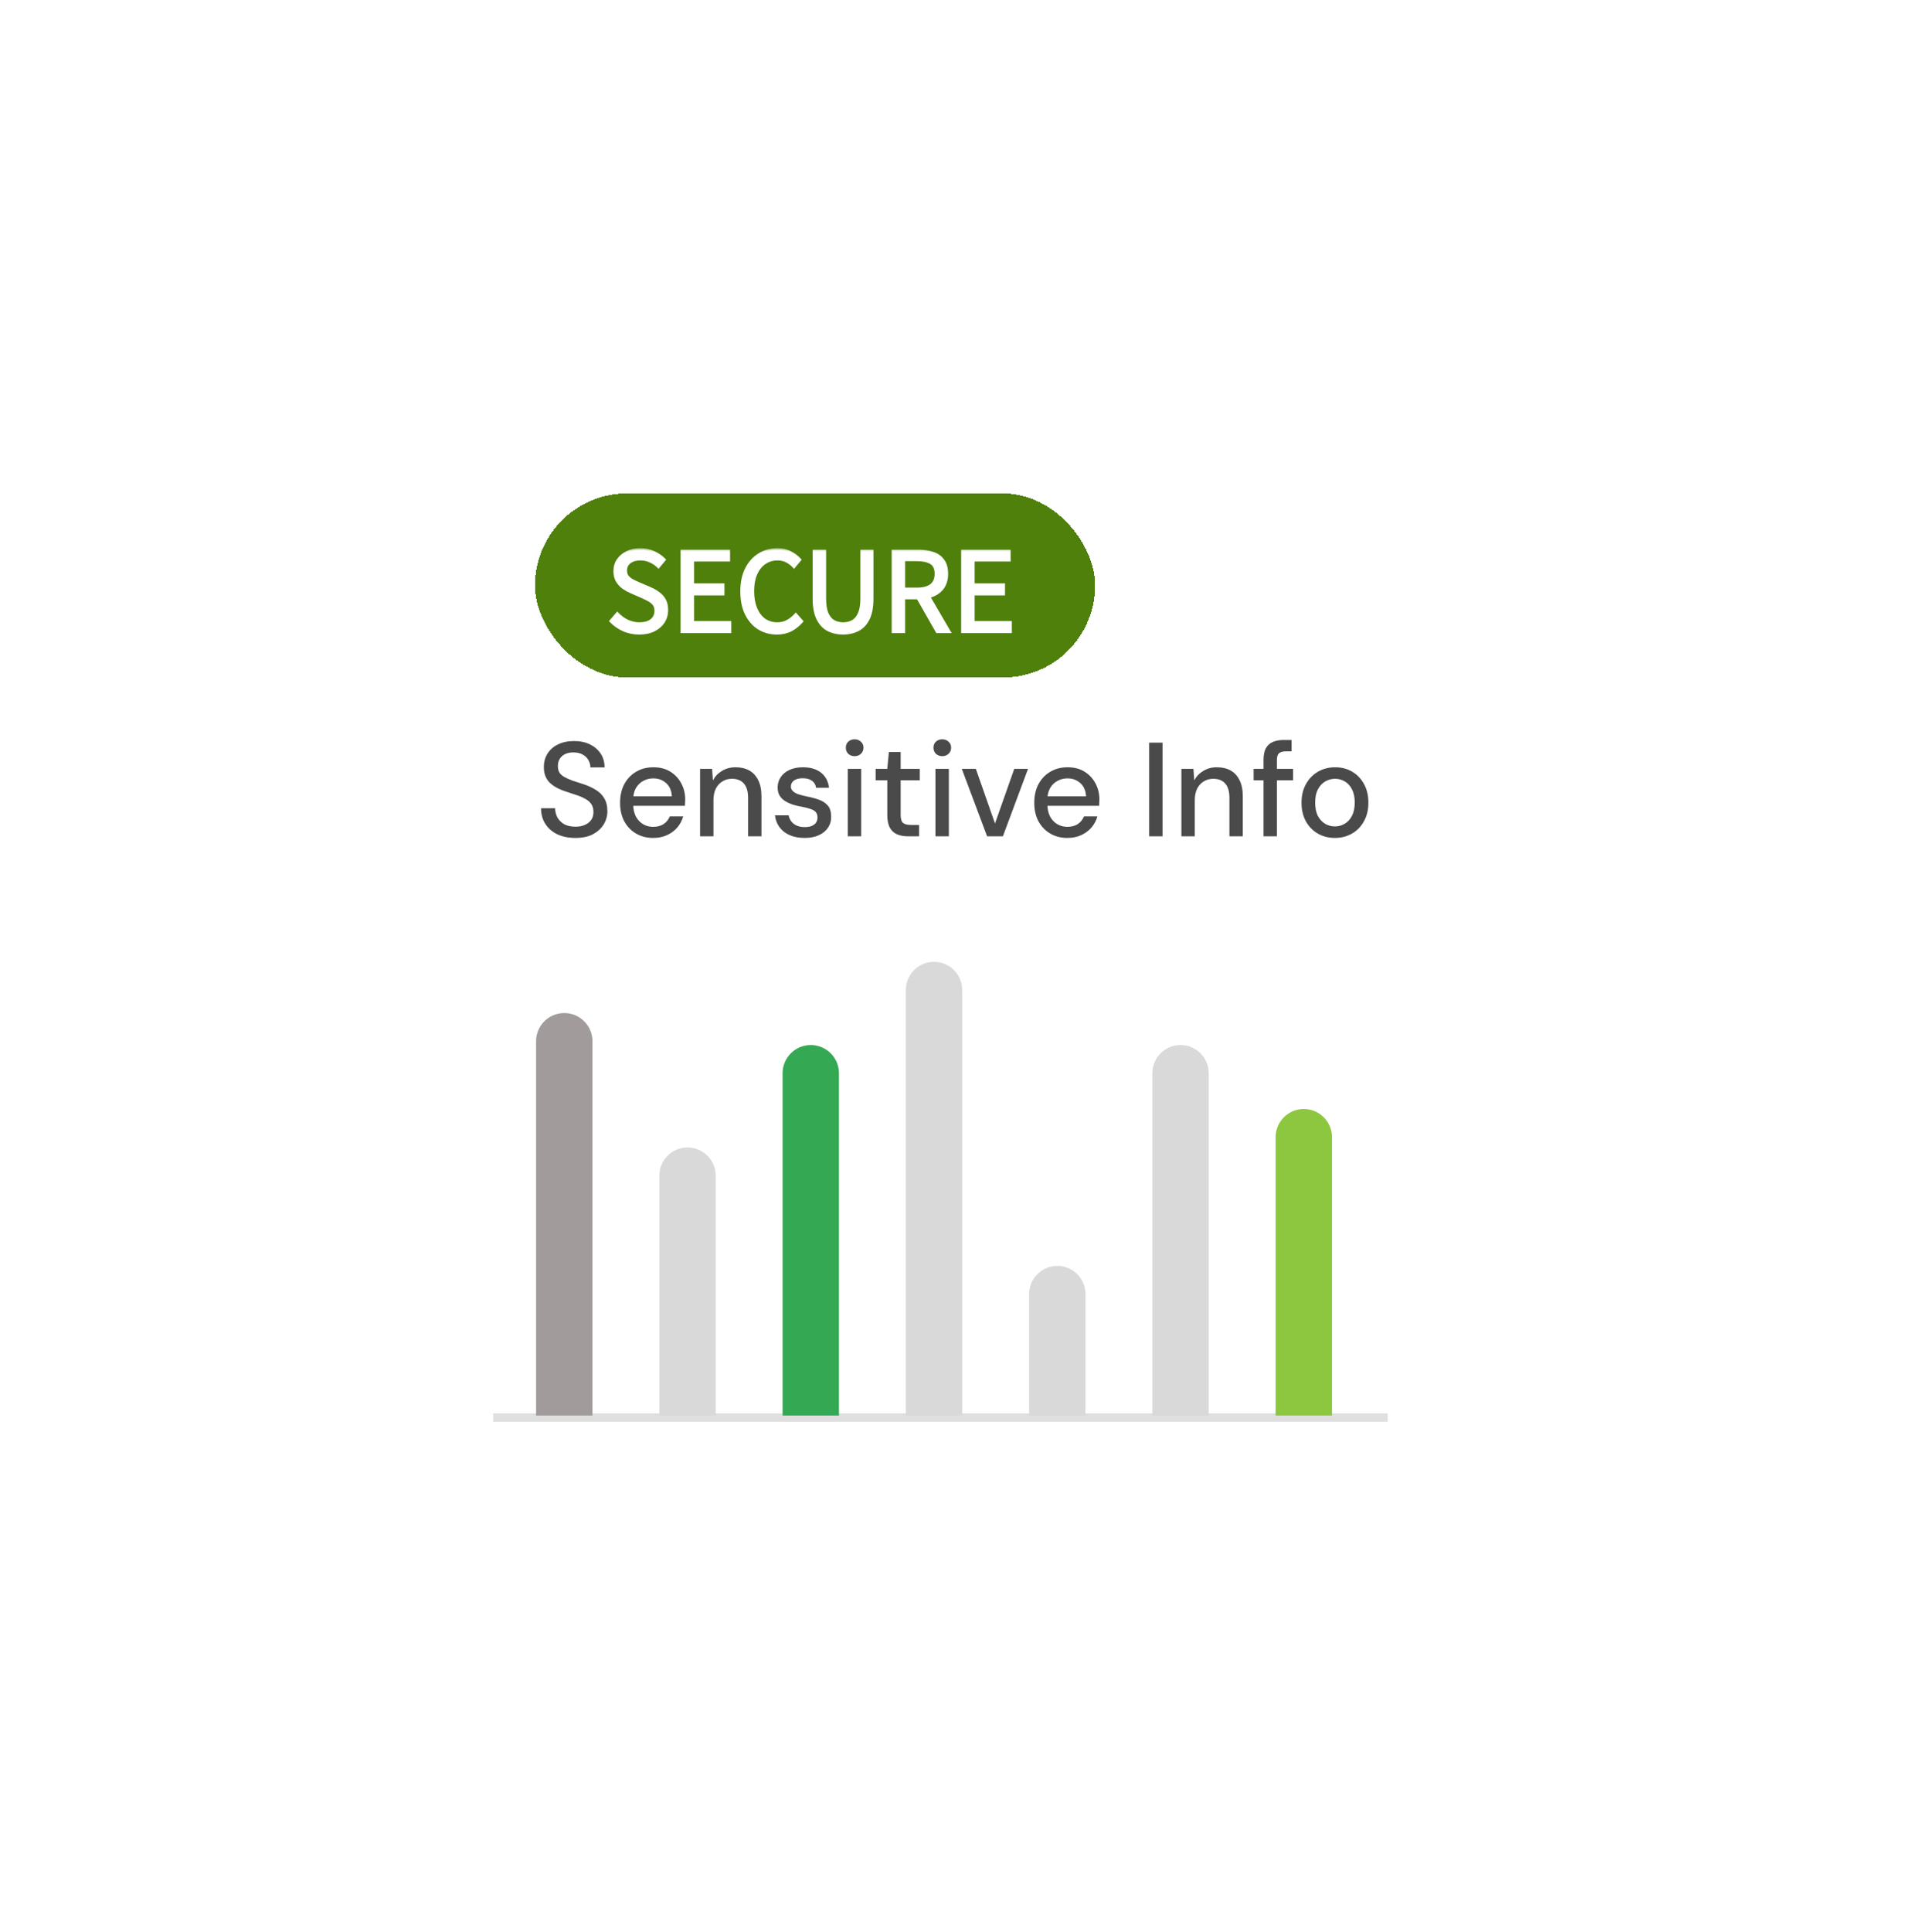 <svg width="228" height="231" viewBox="0 0 228 231" fill="none" xmlns="http://www.w3.org/2000/svg">
<g filter="url(#filter0_d_151_2713)">
<rect x="45" y="41" width="138" height="141" rx="20" fill="white"/>
</g>
<g filter="url(#filter1_d_151_2713)">
<rect x="59" y="54" width="67" height="22" rx="11" fill="#4F800C" shape-rendering="crispEdges"/>
<rect x="59.608" y="54.608" width="65.783" height="20.783" rx="10.392" stroke="#4F800C" stroke-width="1.217" shape-rendering="crispEdges"/>
<mask id="path-4-outside-1_151_2713" maskUnits="userSpaceOnUse" x="67.5" y="60.5" width="49" height="11" fill="black">
<rect fill="white" x="67.5" y="60.5" width="49" height="11"/>
<path d="M71.471 70.675C70.8 70.675 70.177 70.549 69.602 70.296C69.028 70.033 68.532 69.687 68.113 69.259L68.843 68.412C69.184 68.772 69.583 69.064 70.04 69.288C70.508 69.502 70.989 69.609 71.486 69.609C72.118 69.609 72.61 69.468 72.96 69.186C73.311 68.894 73.486 68.514 73.486 68.047C73.486 67.716 73.413 67.454 73.267 67.259C73.131 67.064 72.941 66.899 72.698 66.762C72.464 66.626 72.196 66.49 71.895 66.354L70.522 65.755C70.221 65.629 69.919 65.463 69.617 65.259C69.325 65.054 69.077 64.791 68.872 64.47C68.678 64.149 68.58 63.755 68.58 63.288C68.58 62.801 68.707 62.368 68.96 61.988C69.223 61.599 69.583 61.297 70.04 61.083C70.498 60.859 71.014 60.747 71.588 60.747C72.162 60.747 72.693 60.859 73.179 61.083C73.666 61.297 74.08 61.579 74.42 61.93L73.763 62.718C73.471 62.436 73.145 62.217 72.785 62.061C72.435 61.896 72.036 61.813 71.588 61.813C71.053 61.813 70.62 61.94 70.289 62.193C69.967 62.446 69.807 62.786 69.807 63.215C69.807 63.516 69.885 63.769 70.04 63.974C70.206 64.168 70.41 64.329 70.654 64.456C70.897 64.582 71.145 64.699 71.398 64.806L72.756 65.39C73.126 65.546 73.457 65.736 73.749 65.959C74.05 66.174 74.289 66.441 74.464 66.762C74.639 67.074 74.727 67.468 74.727 67.945C74.727 68.451 74.596 68.913 74.333 69.332C74.07 69.741 73.695 70.067 73.209 70.31C72.722 70.553 72.143 70.675 71.471 70.675ZM76.613 70.5V60.922H82.132V61.944H77.825V64.952H81.46V65.989H77.825V69.463H82.278V70.5H76.613ZM87.933 70.675C87.135 70.675 86.419 70.481 85.787 70.091C85.164 69.692 84.668 69.123 84.298 68.383C83.938 67.643 83.757 66.753 83.757 65.711C83.757 64.68 83.942 63.794 84.312 63.054C84.682 62.314 85.188 61.745 85.831 61.346C86.473 60.947 87.198 60.747 88.006 60.747C88.59 60.747 89.106 60.869 89.554 61.112C90.001 61.346 90.362 61.618 90.634 61.93L89.977 62.718C89.724 62.446 89.437 62.227 89.116 62.061C88.794 61.896 88.429 61.813 88.021 61.813C87.417 61.813 86.887 61.974 86.429 62.295C85.981 62.606 85.631 63.049 85.378 63.623C85.135 64.198 85.013 64.884 85.013 65.682C85.013 66.48 85.135 67.176 85.378 67.77C85.621 68.354 85.962 68.806 86.4 69.128C86.848 69.449 87.373 69.609 87.977 69.609C88.434 69.609 88.843 69.512 89.203 69.317C89.563 69.123 89.894 68.86 90.196 68.529L90.868 69.288C90.488 69.726 90.06 70.067 89.583 70.31C89.106 70.553 88.556 70.675 87.933 70.675ZM95.855 70.675C95.203 70.675 94.614 70.544 94.089 70.281C93.573 70.018 93.164 69.585 92.862 68.982C92.561 68.378 92.41 67.565 92.41 66.543V60.922H93.621V66.573C93.621 67.341 93.719 67.95 93.913 68.398C94.118 68.836 94.385 69.147 94.716 69.332C95.057 69.517 95.437 69.609 95.855 69.609C96.284 69.609 96.668 69.517 97.009 69.332C97.349 69.147 97.617 68.836 97.812 68.398C98.016 67.95 98.118 67.341 98.118 66.573V60.922H99.286V66.543C99.286 67.565 99.135 68.378 98.834 68.982C98.532 69.585 98.123 70.018 97.607 70.281C97.091 70.544 96.507 70.675 95.855 70.675ZM101.864 70.5V60.922H104.857C105.509 60.922 106.088 61.01 106.594 61.185C107.1 61.351 107.494 61.633 107.777 62.032C108.069 62.421 108.215 62.947 108.215 63.609C108.215 64.349 108.02 64.947 107.631 65.405C107.241 65.852 106.716 66.159 106.054 66.324L108.492 70.5H107.12L104.813 66.456H103.075V70.5H101.864ZM103.075 65.463H104.681C105.431 65.463 106.005 65.312 106.404 65.01C106.803 64.699 107.003 64.232 107.003 63.609C107.003 62.976 106.803 62.533 106.404 62.28C106.005 62.027 105.431 61.901 104.681 61.901H103.075V65.463ZM110.176 70.5V60.922H115.695V61.944H111.388V64.952H115.023V65.989H111.388V69.463H115.841V70.5H110.176Z"/>
</mask>
<path d="M71.471 70.675C70.8 70.675 70.177 70.549 69.602 70.296C69.028 70.033 68.532 69.687 68.113 69.259L68.843 68.412C69.184 68.772 69.583 69.064 70.04 69.288C70.508 69.502 70.989 69.609 71.486 69.609C72.118 69.609 72.61 69.468 72.96 69.186C73.311 68.894 73.486 68.514 73.486 68.047C73.486 67.716 73.413 67.454 73.267 67.259C73.131 67.064 72.941 66.899 72.698 66.762C72.464 66.626 72.196 66.49 71.895 66.354L70.522 65.755C70.221 65.629 69.919 65.463 69.617 65.259C69.325 65.054 69.077 64.791 68.872 64.47C68.678 64.149 68.58 63.755 68.58 63.288C68.58 62.801 68.707 62.368 68.96 61.988C69.223 61.599 69.583 61.297 70.04 61.083C70.498 60.859 71.014 60.747 71.588 60.747C72.162 60.747 72.693 60.859 73.179 61.083C73.666 61.297 74.08 61.579 74.42 61.93L73.763 62.718C73.471 62.436 73.145 62.217 72.785 62.061C72.435 61.896 72.036 61.813 71.588 61.813C71.053 61.813 70.62 61.94 70.289 62.193C69.967 62.446 69.807 62.786 69.807 63.215C69.807 63.516 69.885 63.769 70.04 63.974C70.206 64.168 70.41 64.329 70.654 64.456C70.897 64.582 71.145 64.699 71.398 64.806L72.756 65.39C73.126 65.546 73.457 65.736 73.749 65.959C74.05 66.174 74.289 66.441 74.464 66.762C74.639 67.074 74.727 67.468 74.727 67.945C74.727 68.451 74.596 68.913 74.333 69.332C74.07 69.741 73.695 70.067 73.209 70.31C72.722 70.553 72.143 70.675 71.471 70.675ZM76.613 70.5V60.922H82.132V61.944H77.825V64.952H81.46V65.989H77.825V69.463H82.278V70.5H76.613ZM87.933 70.675C87.135 70.675 86.419 70.481 85.787 70.091C85.164 69.692 84.668 69.123 84.298 68.383C83.938 67.643 83.757 66.753 83.757 65.711C83.757 64.68 83.942 63.794 84.312 63.054C84.682 62.314 85.188 61.745 85.831 61.346C86.473 60.947 87.198 60.747 88.006 60.747C88.59 60.747 89.106 60.869 89.554 61.112C90.001 61.346 90.362 61.618 90.634 61.93L89.977 62.718C89.724 62.446 89.437 62.227 89.116 62.061C88.794 61.896 88.429 61.813 88.021 61.813C87.417 61.813 86.887 61.974 86.429 62.295C85.981 62.606 85.631 63.049 85.378 63.623C85.135 64.198 85.013 64.884 85.013 65.682C85.013 66.48 85.135 67.176 85.378 67.77C85.621 68.354 85.962 68.806 86.4 69.128C86.848 69.449 87.373 69.609 87.977 69.609C88.434 69.609 88.843 69.512 89.203 69.317C89.563 69.123 89.894 68.86 90.196 68.529L90.868 69.288C90.488 69.726 90.06 70.067 89.583 70.31C89.106 70.553 88.556 70.675 87.933 70.675ZM95.855 70.675C95.203 70.675 94.614 70.544 94.089 70.281C93.573 70.018 93.164 69.585 92.862 68.982C92.561 68.378 92.41 67.565 92.41 66.543V60.922H93.621V66.573C93.621 67.341 93.719 67.95 93.913 68.398C94.118 68.836 94.385 69.147 94.716 69.332C95.057 69.517 95.437 69.609 95.855 69.609C96.284 69.609 96.668 69.517 97.009 69.332C97.349 69.147 97.617 68.836 97.812 68.398C98.016 67.95 98.118 67.341 98.118 66.573V60.922H99.286V66.543C99.286 67.565 99.135 68.378 98.834 68.982C98.532 69.585 98.123 70.018 97.607 70.281C97.091 70.544 96.507 70.675 95.855 70.675ZM101.864 70.5V60.922H104.857C105.509 60.922 106.088 61.01 106.594 61.185C107.1 61.351 107.494 61.633 107.777 62.032C108.069 62.421 108.215 62.947 108.215 63.609C108.215 64.349 108.02 64.947 107.631 65.405C107.241 65.852 106.716 66.159 106.054 66.324L108.492 70.5H107.12L104.813 66.456H103.075V70.5H101.864ZM103.075 65.463H104.681C105.431 65.463 106.005 65.312 106.404 65.01C106.803 64.699 107.003 64.232 107.003 63.609C107.003 62.976 106.803 62.533 106.404 62.28C106.005 62.027 105.431 61.901 104.681 61.901H103.075V65.463ZM110.176 70.5V60.922H115.695V61.944H111.388V64.952H115.023V65.989H111.388V69.463H115.841V70.5H110.176Z" fill="white"/>
<path d="M69.602 70.296L69.519 70.478L69.522 70.479L69.602 70.296ZM68.113 69.259L67.962 69.128L67.842 69.267L67.97 69.399L68.113 69.259ZM68.843 68.412L68.989 68.275L68.836 68.114L68.692 68.282L68.843 68.412ZM70.04 69.288L69.953 69.468L69.957 69.47L70.04 69.288ZM72.96 69.186L73.086 69.342L73.088 69.34L72.96 69.186ZM73.267 67.259L73.103 67.374L73.107 67.379L73.267 67.259ZM72.698 66.762L72.597 66.935L72.6 66.937L72.698 66.762ZM71.895 66.354L71.977 66.171L71.975 66.17L71.895 66.354ZM70.522 65.755L70.602 65.572L70.6 65.571L70.522 65.755ZM69.617 65.259L69.502 65.422L69.505 65.424L69.617 65.259ZM68.872 64.47L68.701 64.574L68.704 64.578L68.872 64.47ZM68.96 61.988L68.794 61.876L68.794 61.877L68.96 61.988ZM70.04 61.083L70.125 61.264L70.128 61.263L70.04 61.083ZM73.179 61.083L73.096 61.265L73.099 61.266L73.179 61.083ZM74.42 61.93L74.574 62.058L74.689 61.919L74.564 61.79L74.42 61.93ZM73.763 62.718L73.624 62.862L73.779 63.012L73.917 62.846L73.763 62.718ZM72.785 62.061L72.7 62.242L72.706 62.245L72.785 62.061ZM70.289 62.193L70.167 62.034L70.165 62.035L70.289 62.193ZM70.04 63.974L69.881 64.095L69.888 64.103L70.04 63.974ZM70.654 64.456L70.746 64.278H70.746L70.654 64.456ZM71.398 64.806L71.477 64.622L71.476 64.622L71.398 64.806ZM72.756 65.39L72.677 65.574L72.678 65.574L72.756 65.39ZM73.749 65.959L73.627 66.118L73.633 66.123L73.749 65.959ZM74.464 66.762L74.289 66.858L74.29 66.861L74.464 66.762ZM74.333 69.332L74.501 69.44L74.502 69.438L74.333 69.332ZM73.209 70.31L73.298 70.489L73.209 70.31ZM71.471 70.475C70.825 70.475 70.23 70.354 69.683 70.113L69.522 70.479C70.123 70.744 70.774 70.875 71.471 70.875V70.475ZM69.686 70.114C69.132 69.861 68.657 69.529 68.256 69.119L67.97 69.399C68.407 69.846 68.924 70.205 69.519 70.478L69.686 70.114ZM68.265 69.39L68.995 68.543L68.692 68.282L67.962 69.128L68.265 69.39ZM68.698 68.55C69.055 68.928 69.474 69.234 69.953 69.468L70.128 69.109C69.692 68.895 69.312 68.617 68.989 68.275L68.698 68.55ZM69.957 69.47C70.45 69.696 70.96 69.809 71.486 69.809V69.409C71.019 69.409 70.566 69.309 70.124 69.106L69.957 69.47ZM71.486 69.809C72.146 69.809 72.688 69.662 73.086 69.342L72.835 69.03C72.532 69.274 72.091 69.409 71.486 69.409V69.809ZM73.088 69.34C73.486 69.009 73.686 68.572 73.686 68.047H73.286C73.286 68.457 73.136 68.779 72.832 69.032L73.088 69.34ZM73.686 68.047C73.686 67.688 73.607 67.379 73.427 67.139L73.107 67.379C73.219 67.528 73.286 67.744 73.286 68.047H73.686ZM73.431 67.144C73.275 66.921 73.06 66.736 72.795 66.588L72.6 66.937C72.822 67.061 72.987 67.207 73.103 67.374L73.431 67.144ZM72.798 66.59C72.558 66.449 72.284 66.31 71.977 66.171L71.812 66.536C72.109 66.67 72.37 66.803 72.597 66.935L72.798 66.59ZM71.975 66.17L70.602 65.572L70.442 65.938L71.815 66.537L71.975 66.17ZM70.6 65.571C70.311 65.45 70.021 65.291 69.729 65.093L69.505 65.424C69.816 65.635 70.13 65.807 70.445 65.939L70.6 65.571ZM69.732 65.095C69.463 64.906 69.232 64.663 69.041 64.363L68.704 64.578C68.921 64.919 69.187 65.202 69.502 65.422L69.732 65.095ZM69.043 64.367C68.872 64.083 68.78 63.727 68.78 63.288H68.38C68.38 63.782 68.484 64.215 68.701 64.574L69.043 64.367ZM68.78 63.288C68.78 62.838 68.897 62.444 69.126 62.099L68.794 61.877C68.517 62.292 68.38 62.764 68.38 63.288H68.78ZM69.126 62.1C69.367 61.743 69.698 61.464 70.125 61.264L69.956 60.902C69.468 61.13 69.079 61.455 68.794 61.876L69.126 62.1ZM70.128 61.263C70.555 61.054 71.04 60.947 71.588 60.947V60.547C70.987 60.547 70.441 60.664 69.953 60.903L70.128 61.263ZM71.588 60.947C72.135 60.947 72.637 61.054 73.096 61.265L73.263 60.901C72.748 60.664 72.189 60.547 71.588 60.547V60.947ZM73.099 61.266C73.564 61.471 73.956 61.739 74.277 62.069L74.564 61.79C74.204 61.42 73.768 61.123 73.26 60.9L73.099 61.266ZM74.267 61.802L73.61 62.59L73.917 62.846L74.574 62.058L74.267 61.802ZM73.902 62.574C73.594 62.276 73.248 62.043 72.865 61.878L72.706 62.245C73.043 62.391 73.349 62.596 73.624 62.862L73.902 62.574ZM72.871 61.88C72.49 61.7 72.061 61.613 71.588 61.613V62.013C72.011 62.013 72.38 62.091 72.7 62.242L72.871 61.88ZM71.588 61.613C71.021 61.613 70.542 61.747 70.167 62.034L70.41 62.352C70.697 62.132 71.084 62.013 71.588 62.013V61.613ZM70.165 62.035C69.793 62.328 69.607 62.728 69.607 63.215H70.007C70.007 62.844 70.142 62.563 70.412 62.35L70.165 62.035ZM69.607 63.215C69.607 63.552 69.695 63.85 69.881 64.095L70.2 63.853C70.075 63.689 70.007 63.48 70.007 63.215H69.607ZM69.888 64.103C70.071 64.319 70.297 64.496 70.561 64.633L70.746 64.278C70.524 64.163 70.34 64.018 70.193 63.844L69.888 64.103ZM70.561 64.633C70.809 64.762 71.062 64.881 71.32 64.99L71.476 64.622C71.228 64.517 70.984 64.402 70.746 64.278L70.561 64.633ZM71.319 64.99L72.677 65.574L72.835 65.206L71.477 64.622L71.319 64.99ZM72.678 65.574C73.034 65.724 73.35 65.906 73.627 66.118L73.871 65.801C73.564 65.566 73.218 65.367 72.834 65.206L72.678 65.574ZM73.633 66.123C73.91 66.319 74.128 66.564 74.289 66.858L74.64 66.667C74.45 66.318 74.191 66.028 73.865 65.796L73.633 66.123ZM74.29 66.861C74.444 67.134 74.527 67.491 74.527 67.945H74.927C74.927 67.445 74.835 67.014 74.638 66.664L74.29 66.861ZM74.527 67.945C74.527 68.415 74.406 68.84 74.163 69.226L74.502 69.438C74.785 68.987 74.927 68.488 74.927 67.945H74.527ZM74.165 69.224C73.923 69.599 73.578 69.902 73.119 70.131L73.298 70.489C73.813 70.232 74.217 69.883 74.501 69.44L74.165 69.224ZM73.119 70.131C72.666 70.358 72.119 70.475 71.471 70.475V70.875C72.167 70.875 72.778 70.749 73.298 70.489L73.119 70.131ZM76.613 70.5H76.413V70.7H76.613V70.5ZM76.613 60.922V60.722H76.413V60.922H76.613ZM82.132 60.922H82.332V60.722H82.132V60.922ZM82.132 61.944V62.144H82.332V61.944H82.132ZM77.825 61.944V61.744H77.625V61.944H77.825ZM77.825 64.952H77.625V65.152H77.825V64.952ZM81.46 64.952H81.66V64.752H81.46V64.952ZM81.46 65.989V66.189H81.66V65.989H81.46ZM77.825 65.989V65.789H77.625V65.989H77.825ZM77.825 69.463H77.625V69.663H77.825V69.463ZM82.278 69.463H82.478V69.263H82.278V69.463ZM82.278 70.5V70.7H82.478V70.5H82.278ZM76.813 70.5V60.922H76.413V70.5H76.813ZM76.613 61.122H82.132V60.722H76.613V61.122ZM81.932 60.922V61.944H82.332V60.922H81.932ZM82.132 61.744H77.825V62.144H82.132V61.744ZM77.625 61.944V64.952H78.025V61.944H77.625ZM77.825 65.152H81.46V64.752H77.825V65.152ZM81.26 64.952V65.989H81.66V64.952H81.26ZM81.46 65.789H77.825V66.189H81.46V65.789ZM77.625 65.989V69.463H78.025V65.989H77.625ZM77.825 69.663H82.278V69.263H77.825V69.663ZM82.078 69.463V70.5H82.478V69.463H82.078ZM82.278 70.3H76.613V70.7H82.278V70.3ZM85.787 70.091L85.679 70.26L85.682 70.261L85.787 70.091ZM84.298 68.383L84.118 68.471L84.119 68.472L84.298 68.383ZM84.312 63.054L84.133 62.965L84.312 63.054ZM85.831 61.346L85.725 61.176L85.831 61.346ZM89.554 61.112L89.458 61.288L89.461 61.289L89.554 61.112ZM90.634 61.93L90.788 62.058L90.897 61.927L90.785 61.798L90.634 61.93ZM89.977 62.718L89.831 62.854L89.985 63.021L90.131 62.846L89.977 62.718ZM89.116 62.061L89.024 62.239L89.116 62.061ZM86.429 62.295L86.543 62.459L86.544 62.459L86.429 62.295ZM85.378 63.623L85.195 63.543L85.194 63.545L85.378 63.623ZM85.378 67.77L85.193 67.846L85.193 67.847L85.378 67.77ZM86.4 69.128L86.282 69.289L86.284 69.29L86.4 69.128ZM89.203 69.317L89.298 69.493L89.203 69.317ZM90.196 68.529L90.346 68.397L90.198 68.23L90.048 68.394L90.196 68.529ZM90.868 69.288L91.019 69.419L91.133 69.287L91.017 69.156L90.868 69.288ZM89.583 70.31L89.674 70.488L89.583 70.31ZM87.933 70.475C87.169 70.475 86.49 70.289 85.892 69.921L85.682 70.261C86.349 70.672 87.101 70.875 87.933 70.875V70.475ZM85.895 69.923C85.306 69.545 84.832 69.005 84.477 68.294L84.119 68.472C84.503 69.24 85.022 69.839 85.679 70.26L85.895 69.923ZM84.478 68.296C84.134 67.589 83.957 66.73 83.957 65.711H83.557C83.557 66.775 83.741 67.697 84.118 68.471L84.478 68.296ZM83.957 65.711C83.957 64.703 84.138 63.849 84.491 63.143L84.133 62.965C83.747 63.738 83.557 64.656 83.557 65.711H83.957ZM84.491 63.143C84.846 62.434 85.328 61.893 85.936 61.516L85.725 61.176C85.048 61.596 84.518 62.195 84.133 62.965L84.491 63.143ZM85.936 61.516C86.545 61.138 87.233 60.947 88.006 60.947V60.547C87.163 60.547 86.401 60.756 85.725 61.176L85.936 61.516ZM88.006 60.947C88.562 60.947 89.044 61.063 89.458 61.288L89.649 60.937C89.168 60.675 88.618 60.547 88.006 60.547V60.947ZM89.461 61.289C89.892 61.514 90.231 61.772 90.484 62.062L90.785 61.798C90.493 61.464 90.111 61.178 89.646 60.935L89.461 61.289ZM90.48 61.802L89.823 62.59L90.131 62.846L90.788 62.058L90.48 61.802ZM90.124 62.582C89.855 62.293 89.55 62.06 89.207 61.883L89.024 62.239C89.324 62.394 89.593 62.598 89.831 62.854L90.124 62.582ZM89.207 61.883C88.854 61.702 88.457 61.613 88.021 61.613V62.013C88.402 62.013 88.735 62.09 89.024 62.239L89.207 61.883ZM88.021 61.613C87.379 61.613 86.808 61.784 86.314 62.131L86.544 62.459C86.965 62.163 87.455 62.013 88.021 62.013V61.613ZM86.315 62.131C85.833 62.466 85.461 62.94 85.195 63.543L85.561 63.704C85.802 63.158 86.13 62.746 86.543 62.459L86.315 62.131ZM85.194 63.545C84.938 64.15 84.813 64.864 84.813 65.682H85.213C85.213 64.903 85.332 64.245 85.562 63.701L85.194 63.545ZM84.813 65.682C84.813 66.5 84.938 67.223 85.193 67.846L85.563 67.694C85.332 67.129 85.213 66.46 85.213 65.682H84.813ZM85.193 67.847C85.448 68.459 85.81 68.943 86.282 69.289L86.518 68.966C86.114 68.67 85.794 68.249 85.563 67.693L85.193 67.847ZM86.284 69.29C86.768 69.638 87.336 69.809 87.977 69.809V69.409C87.411 69.409 86.927 69.26 86.517 68.965L86.284 69.29ZM87.977 69.809C88.463 69.809 88.906 69.706 89.298 69.493L89.108 69.141C88.781 69.319 88.405 69.409 87.977 69.409V69.809ZM89.298 69.493C89.68 69.287 90.028 69.01 90.344 68.664L90.048 68.394C89.76 68.71 89.447 68.958 89.108 69.141L89.298 69.493ZM90.046 68.662L90.718 69.421L91.017 69.156L90.346 68.397L90.046 68.662ZM90.716 69.157C90.352 69.577 89.944 69.901 89.492 70.132L89.674 70.488C90.175 70.232 90.624 69.875 91.019 69.419L90.716 69.157ZM89.492 70.132C89.047 70.359 88.529 70.475 87.933 70.475V70.875C88.582 70.875 89.164 70.748 89.674 70.488L89.492 70.132ZM94.089 70.281L93.998 70.459L93.999 70.46L94.089 70.281ZM92.862 68.982L93.041 68.892L92.862 68.982ZM92.41 60.922V60.722H92.21V60.922H92.41ZM93.621 60.922H93.822V60.722H93.621V60.922ZM93.913 68.398L93.73 68.477L93.732 68.482L93.913 68.398ZM94.716 69.332L94.619 69.507L94.621 69.508L94.716 69.332ZM97.812 68.398L97.63 68.314L97.629 68.316L97.812 68.398ZM98.118 60.922V60.722H97.918V60.922H98.118ZM99.286 60.922H99.486V60.722H99.286V60.922ZM98.834 68.982L98.655 68.892L98.834 68.982ZM97.607 70.281L97.698 70.459L97.607 70.281ZM95.855 70.475C95.231 70.475 94.673 70.35 94.178 70.102L93.999 70.46C94.555 70.738 95.175 70.875 95.855 70.875V70.475ZM94.179 70.103C93.708 69.862 93.327 69.464 93.041 68.892L92.683 69.071C93.001 69.706 93.438 70.174 93.998 70.459L94.179 70.103ZM93.041 68.892C92.759 68.327 92.61 67.549 92.61 66.543H92.21C92.21 67.582 92.362 68.429 92.683 69.071L93.041 68.892ZM92.61 66.543V60.922H92.21V66.543H92.61ZM92.41 61.122H93.621V60.722H92.41V61.122ZM93.421 60.922V66.573H93.822V60.922H93.421ZM93.421 66.573C93.421 67.355 93.52 67.994 93.73 68.477L94.097 68.318C93.918 67.906 93.822 67.328 93.822 66.573H93.421ZM93.732 68.482C93.95 68.948 94.242 69.296 94.619 69.507L94.814 69.157C94.529 68.998 94.286 68.724 94.095 68.313L93.732 68.482ZM94.621 69.508C94.993 69.71 95.406 69.809 95.855 69.809V69.409C95.467 69.409 95.121 69.324 94.812 69.156L94.621 69.508ZM95.855 69.809C96.313 69.809 96.731 69.71 97.104 69.508L96.913 69.156C96.605 69.324 96.254 69.409 95.855 69.409V69.809ZM97.104 69.508C97.492 69.297 97.786 68.947 97.994 68.479L97.629 68.316C97.448 68.724 97.207 68.997 96.913 69.156L97.104 69.508ZM97.994 68.481C98.215 67.996 98.318 67.356 98.318 66.573H97.918C97.918 67.327 97.817 67.903 97.63 68.314L97.994 68.481ZM98.318 66.573V60.922H97.918V66.573H98.318ZM98.118 61.122H99.286V60.722H98.118V61.122ZM99.086 60.922V66.543H99.486V60.922H99.086ZM99.086 66.543C99.086 67.549 98.937 68.327 98.655 68.892L99.013 69.071C99.334 68.429 99.486 67.582 99.486 66.543H99.086ZM98.655 68.892C98.369 69.464 97.988 69.862 97.516 70.103L97.698 70.459C98.258 70.174 98.695 69.706 99.013 69.071L98.655 68.892ZM97.516 70.103C97.032 70.35 96.48 70.475 95.855 70.475V70.875C96.535 70.875 97.151 70.738 97.698 70.459L97.516 70.103ZM101.864 70.5H101.664V70.7H101.864V70.5ZM101.864 60.922V60.722H101.664V60.922H101.864ZM106.594 61.185L106.529 61.374L106.532 61.375L106.594 61.185ZM107.777 62.032L107.613 62.148L107.617 62.152L107.777 62.032ZM107.631 65.405L107.782 65.536L107.783 65.534L107.631 65.405ZM106.054 66.324L106.005 66.13L105.747 66.195L105.881 66.425L106.054 66.324ZM108.492 70.5V70.7H108.84L108.665 70.399L108.492 70.5ZM107.12 70.5L106.946 70.599L107.003 70.7H107.12V70.5ZM104.813 66.456L104.987 66.357L104.929 66.256H104.813V66.456ZM103.075 66.456V66.256H102.875V66.456H103.075ZM103.075 70.5V70.7H103.275V70.5H103.075ZM103.075 65.463H102.875V65.663H103.075V65.463ZM106.404 65.01L106.525 65.17L106.527 65.168L106.404 65.01ZM106.404 62.28L106.511 62.111L106.404 62.28ZM103.075 61.901V61.701H102.875V61.901H103.075ZM102.064 70.5V60.922H101.664V70.5H102.064ZM101.864 61.122H104.857V60.722H101.864V61.122ZM104.857 61.122C105.491 61.122 106.048 61.208 106.529 61.374L106.659 60.996C106.128 60.812 105.526 60.722 104.857 60.722V61.122ZM106.532 61.375C107.001 61.529 107.358 61.787 107.613 62.148L107.94 61.916C107.631 61.479 107.199 61.173 106.656 60.995L106.532 61.375ZM107.617 62.152C107.875 62.496 108.015 62.975 108.015 63.609H108.415C108.415 62.919 108.262 62.346 107.937 61.912L107.617 62.152ZM108.015 63.609C108.015 64.312 107.83 64.862 107.478 65.275L107.783 65.534C108.21 65.033 108.415 64.385 108.415 63.609H108.015ZM107.48 65.273C107.121 65.686 106.634 65.973 106.005 66.13L106.102 66.518C106.798 66.345 107.361 66.019 107.782 65.536L107.48 65.273ZM105.881 66.425L108.319 70.601L108.665 70.399L106.227 66.224L105.881 66.425ZM108.492 70.3H107.12V70.7H108.492V70.3ZM107.293 70.401L104.987 66.357L104.639 66.555L106.946 70.599L107.293 70.401ZM104.813 66.256H103.075V66.656H104.813V66.256ZM102.875 66.456V70.5H103.275V66.456H102.875ZM103.075 70.3H101.864V70.7H103.075V70.3ZM103.075 65.663H104.681V65.263H103.075V65.663ZM104.681 65.663C105.454 65.663 106.078 65.508 106.525 65.17L106.284 64.851C105.933 65.116 105.408 65.263 104.681 65.263V65.663ZM106.527 65.168C106.986 64.81 107.203 64.278 107.203 63.609H106.803C106.803 64.186 106.62 64.588 106.281 64.853L106.527 65.168ZM107.203 63.609C107.203 62.934 106.987 62.413 106.511 62.111L106.297 62.449C106.619 62.654 106.803 63.019 106.803 63.609H107.203ZM106.511 62.111C106.067 61.829 105.449 61.701 104.681 61.701V62.101C105.413 62.101 105.944 62.225 106.297 62.449L106.511 62.111ZM104.681 61.701H103.075V62.101H104.681V61.701ZM102.875 61.901V65.463H103.275V61.901H102.875ZM110.176 70.5H109.976V70.7H110.176V70.5ZM110.176 60.922V60.722H109.976V60.922H110.176ZM115.695 60.922H115.895V60.722H115.695V60.922ZM115.695 61.944V62.144H115.895V61.944H115.695ZM111.388 61.944V61.744H111.188V61.944H111.388ZM111.388 64.952H111.188V65.152H111.388V64.952ZM115.023 64.952H115.223V64.752H115.023V64.952ZM115.023 65.989V66.189H115.223V65.989H115.023ZM111.388 65.989V65.789H111.188V65.989H111.388ZM111.388 69.463H111.188V69.663H111.388V69.463ZM115.841 69.463H116.041V69.263H115.841V69.463ZM115.841 70.5V70.7H116.041V70.5H115.841ZM110.376 70.5V60.922H109.976V70.5H110.376ZM110.176 61.122H115.695V60.722H110.176V61.122ZM115.495 60.922V61.944H115.895V60.922H115.495ZM115.695 61.744H111.388V62.144H115.695V61.744ZM111.188 61.944V64.952H111.588V61.944H111.188ZM111.388 65.152H115.023V64.752H111.388V65.152ZM114.823 64.952V65.989H115.223V64.952H114.823ZM115.023 65.789H111.388V66.189H115.023V65.789ZM111.188 65.989V69.463H111.588V65.989H111.188ZM111.388 69.663H115.841V69.263H111.388V69.663ZM115.641 69.463V70.5H116.041V69.463H115.641ZM115.841 70.3H110.176V70.7H115.841V70.3Z" fill="white" mask="url(#path-4-outside-1_151_2713)"/>
</g>
<path d="M68.832 100.192C68.011 100.192 67.291 100.048 66.672 99.76C66.053 99.461 65.573 99.045 65.232 98.512C64.891 97.979 64.72 97.355 64.72 96.64H66.4C66.411 97.045 66.507 97.419 66.688 97.76C66.88 98.091 67.152 98.357 67.504 98.56C67.867 98.752 68.309 98.848 68.832 98.848C69.28 98.848 69.664 98.773 69.984 98.624C70.315 98.475 70.565 98.272 70.736 98.016C70.907 97.749 70.992 97.445 70.992 97.104C70.992 96.709 70.901 96.384 70.72 96.128C70.539 95.872 70.293 95.664 69.984 95.504C69.685 95.333 69.333 95.184 68.928 95.056C68.533 94.928 68.117 94.789 67.68 94.64C66.795 94.352 66.133 93.979 65.696 93.52C65.269 93.061 65.056 92.464 65.056 91.728C65.056 91.099 65.205 90.555 65.504 90.096C65.803 89.627 66.219 89.264 66.752 89.008C67.296 88.741 67.936 88.608 68.672 88.608C69.397 88.608 70.032 88.741 70.576 89.008C71.12 89.275 71.547 89.643 71.856 90.112C72.165 90.581 72.32 91.131 72.32 91.76H70.624C70.624 91.472 70.549 91.189 70.4 90.912C70.251 90.635 70.027 90.411 69.728 90.24C69.429 90.059 69.061 89.968 68.624 89.968C68.261 89.957 67.936 90.016 67.648 90.144C67.36 90.272 67.136 90.459 66.976 90.704C66.816 90.949 66.736 91.243 66.736 91.584C66.736 91.925 66.805 92.203 66.944 92.416C67.093 92.619 67.307 92.795 67.584 92.944C67.861 93.093 68.181 93.232 68.544 93.36C68.917 93.477 69.328 93.611 69.776 93.76C70.331 93.941 70.821 94.165 71.248 94.432C71.685 94.688 72.027 95.024 72.272 95.44C72.528 95.845 72.656 96.368 72.656 97.008C72.656 97.563 72.512 98.08 72.224 98.56C71.936 99.04 71.509 99.435 70.944 99.744C70.379 100.043 69.675 100.192 68.832 100.192ZM78.127 100.192C77.359 100.192 76.676 100.016 76.079 99.664C75.481 99.312 75.012 98.821 74.671 98.192C74.34 97.563 74.175 96.832 74.175 96C74.175 95.147 74.34 94.405 74.671 93.776C75.012 93.136 75.481 92.64 76.079 92.288C76.676 91.925 77.369 91.744 78.159 91.744C78.948 91.744 79.625 91.92 80.191 92.272C80.756 92.624 81.193 93.093 81.503 93.68C81.812 94.256 81.967 94.896 81.967 95.6C81.967 95.707 81.961 95.824 81.951 95.952C81.951 96.069 81.945 96.203 81.935 96.352H75.343V95.216H80.367C80.335 94.544 80.111 94.021 79.695 93.648C79.279 93.264 78.761 93.072 78.143 93.072C77.705 93.072 77.305 93.173 76.943 93.376C76.58 93.568 76.287 93.856 76.063 94.24C75.849 94.613 75.743 95.088 75.743 95.664V96.112C75.743 96.709 75.849 97.216 76.063 97.632C76.287 98.037 76.58 98.347 76.943 98.56C77.305 98.763 77.7 98.864 78.127 98.864C78.639 98.864 79.06 98.752 79.391 98.528C79.721 98.304 79.967 98 80.127 97.616H81.727C81.588 98.107 81.353 98.549 81.023 98.944C80.692 99.328 80.281 99.632 79.791 99.856C79.311 100.08 78.756 100.192 78.127 100.192ZM83.744 100V91.936H85.184L85.28 93.312C85.536 92.832 85.899 92.453 86.368 92.176C86.838 91.888 87.376 91.744 87.984 91.744C88.624 91.744 89.174 91.872 89.632 92.128C90.091 92.384 90.448 92.773 90.704 93.296C90.96 93.808 91.088 94.453 91.088 95.232V100H89.488V95.392C89.488 94.645 89.323 94.08 88.992 93.696C88.662 93.312 88.182 93.12 87.552 93.12C87.136 93.12 86.763 93.221 86.432 93.424C86.102 93.616 85.835 93.904 85.632 94.288C85.44 94.672 85.344 95.141 85.344 95.696V100H83.744ZM96.255 100.192C95.572 100.192 94.975 100.08 94.463 99.856C93.951 99.632 93.546 99.317 93.247 98.912C92.948 98.507 92.767 98.032 92.703 97.488H94.335C94.388 97.744 94.49 97.979 94.639 98.192C94.799 98.405 95.012 98.576 95.279 98.704C95.556 98.832 95.882 98.896 96.255 98.896C96.607 98.896 96.895 98.848 97.119 98.752C97.353 98.645 97.524 98.507 97.631 98.336C97.737 98.155 97.791 97.963 97.791 97.76C97.791 97.461 97.716 97.237 97.567 97.088C97.428 96.928 97.215 96.805 96.927 96.72C96.65 96.624 96.314 96.539 95.919 96.464C95.546 96.4 95.183 96.315 94.831 96.208C94.49 96.091 94.18 95.947 93.903 95.776C93.636 95.605 93.423 95.392 93.263 95.136C93.103 94.869 93.023 94.544 93.023 94.16C93.023 93.701 93.145 93.291 93.391 92.928C93.636 92.555 93.983 92.267 94.431 92.064C94.889 91.851 95.428 91.744 96.047 91.744C96.943 91.744 97.663 91.957 98.207 92.384C98.751 92.811 99.071 93.413 99.167 94.192H97.615C97.572 93.829 97.412 93.552 97.135 93.36C96.858 93.157 96.49 93.056 96.031 93.056C95.572 93.056 95.22 93.147 94.975 93.328C94.73 93.509 94.607 93.749 94.607 94.048C94.607 94.24 94.676 94.411 94.815 94.56C94.954 94.709 95.156 94.837 95.423 94.944C95.7 95.04 96.036 95.131 96.431 95.216C96.996 95.323 97.503 95.456 97.951 95.616C98.399 95.776 98.756 96.011 99.023 96.32C99.29 96.629 99.423 97.072 99.423 97.648C99.433 98.149 99.305 98.592 99.039 98.976C98.783 99.36 98.415 99.659 97.935 99.872C97.466 100.085 96.906 100.192 96.255 100.192ZM101.419 100V91.936H103.019V100H101.419ZM102.235 90.416C101.925 90.416 101.669 90.32 101.467 90.128C101.275 89.936 101.179 89.691 101.179 89.392C101.179 89.104 101.275 88.869 101.467 88.688C101.669 88.496 101.925 88.4 102.235 88.4C102.533 88.4 102.784 88.496 102.987 88.688C103.189 88.869 103.291 89.104 103.291 89.392C103.291 89.691 103.189 89.936 102.987 90.128C102.784 90.32 102.533 90.416 102.235 90.416ZM108.635 100C108.123 100 107.68 99.92 107.307 99.76C106.933 99.6 106.645 99.333 106.443 98.96C106.24 98.587 106.139 98.08 106.139 97.44V93.296H104.747V91.936H106.139L106.331 89.92H107.739V91.936H110.027V93.296H107.739V97.456C107.739 97.915 107.835 98.229 108.027 98.4C108.219 98.56 108.549 98.64 109.019 98.64H109.947V100H108.635ZM111.903 100V91.936H113.503V100H111.903ZM112.719 90.416C112.41 90.416 112.154 90.32 111.951 90.128C111.759 89.936 111.663 89.691 111.663 89.392C111.663 89.104 111.759 88.869 111.951 88.688C112.154 88.496 112.41 88.4 112.719 88.4C113.018 88.4 113.268 88.496 113.471 88.688C113.674 88.869 113.775 89.104 113.775 89.392C113.775 89.691 113.674 89.936 113.471 90.128C113.268 90.32 113.018 90.416 112.719 90.416ZM118.079 100L115.055 91.936H116.735L119.023 98.464L121.327 91.936H122.975L119.967 100H118.079ZM127.674 100.192C126.906 100.192 126.223 100.016 125.626 99.664C125.028 99.312 124.559 98.821 124.218 98.192C123.887 97.563 123.722 96.832 123.722 96C123.722 95.147 123.887 94.405 124.218 93.776C124.559 93.136 125.028 92.64 125.626 92.288C126.223 91.925 126.916 91.744 127.706 91.744C128.495 91.744 129.172 91.92 129.738 92.272C130.303 92.624 130.74 93.093 131.05 93.68C131.359 94.256 131.514 94.896 131.514 95.6C131.514 95.707 131.508 95.824 131.498 95.952C131.498 96.069 131.492 96.203 131.482 96.352H124.89V95.216H129.914C129.882 94.544 129.658 94.021 129.242 93.648C128.826 93.264 128.308 93.072 127.69 93.072C127.252 93.072 126.852 93.173 126.49 93.376C126.127 93.568 125.834 93.856 125.61 94.24C125.396 94.613 125.289 95.088 125.289 95.664V96.112C125.289 96.709 125.396 97.216 125.61 97.632C125.834 98.037 126.127 98.347 126.49 98.56C126.852 98.763 127.247 98.864 127.674 98.864C128.186 98.864 128.607 98.752 128.938 98.528C129.268 98.304 129.514 98 129.674 97.616H131.274C131.135 98.107 130.9 98.549 130.57 98.944C130.239 99.328 129.828 99.632 129.338 99.856C128.858 100.08 128.303 100.192 127.674 100.192ZM137.465 100V88.8H139.065V100H137.465ZM141.322 100V91.936H142.762L142.858 93.312C143.114 92.832 143.477 92.453 143.946 92.176C144.416 91.888 144.954 91.744 145.562 91.744C146.202 91.744 146.752 91.872 147.21 92.128C147.669 92.384 148.026 92.773 148.282 93.296C148.538 93.808 148.666 94.453 148.666 95.232V100H147.066V95.392C147.066 94.645 146.901 94.08 146.57 93.696C146.24 93.312 145.76 93.12 145.13 93.12C144.714 93.12 144.341 93.221 144.01 93.424C143.68 93.616 143.413 93.904 143.21 94.288C143.018 94.672 142.922 95.141 142.922 95.696V100H141.322ZM151.145 100V90.848C151.145 90.293 151.236 89.84 151.417 89.488C151.609 89.136 151.886 88.88 152.249 88.72C152.612 88.56 153.049 88.48 153.561 88.48H154.505V89.84H153.817C153.433 89.84 153.156 89.92 152.985 90.08C152.825 90.229 152.745 90.496 152.745 90.88V100H151.145ZM149.961 93.296V91.936H154.681V93.296H149.961ZM159.674 100.192C158.917 100.192 158.234 100.016 157.626 99.664C157.029 99.312 156.554 98.821 156.202 98.192C155.861 97.552 155.69 96.816 155.69 95.984C155.69 95.131 155.866 94.389 156.218 93.76C156.57 93.12 157.05 92.624 157.658 92.272C158.266 91.92 158.949 91.744 159.706 91.744C160.474 91.744 161.157 91.92 161.754 92.272C162.352 92.624 162.821 93.115 163.162 93.744C163.514 94.373 163.69 95.115 163.69 95.968C163.69 96.821 163.514 97.563 163.162 98.192C162.821 98.821 162.346 99.312 161.738 99.664C161.13 100.016 160.442 100.192 159.674 100.192ZM159.674 98.816C160.112 98.816 160.506 98.709 160.858 98.496C161.221 98.283 161.509 97.968 161.722 97.552C161.946 97.125 162.058 96.597 162.058 95.968C162.058 95.339 161.952 94.816 161.738 94.4C161.525 93.973 161.237 93.653 160.874 93.44C160.522 93.227 160.133 93.12 159.706 93.12C159.28 93.12 158.885 93.227 158.522 93.44C158.16 93.653 157.866 93.973 157.642 94.4C157.429 94.816 157.322 95.339 157.322 95.968C157.322 96.597 157.429 97.125 157.642 97.552C157.866 97.968 158.154 98.283 158.506 98.496C158.869 98.709 159.258 98.816 159.674 98.816Z" fill="#4A4A4A"/>
<line x1="59" y1="169.5" x2="166" y2="169.5" stroke="#DFDFDF"/>
<path d="M64.127 124.501C64.127 122.639 65.637 121.129 67.499 121.129C69.361 121.129 70.871 122.639 70.871 124.501V169.258H64.127V124.501Z" fill="#A19B9B"/>
<path d="M78.871 140.577C78.871 138.715 80.381 137.205 82.243 137.205C84.106 137.205 85.615 138.715 85.615 140.577V169.258H78.871V140.577Z" fill="#D9D9D9"/>
<path d="M93.615 128.329C93.615 126.466 95.125 124.957 96.987 124.957C98.85 124.957 100.359 126.466 100.359 128.329V169.258H93.615V128.329Z" fill="#34A853"/>
<path d="M108.359 118.376C108.359 116.514 109.869 115.004 111.731 115.004C113.594 115.004 115.103 116.514 115.103 118.376V169.258H108.359V118.376Z" fill="#D9D9D9"/>
<path d="M123.104 154.739C123.104 152.877 124.613 151.367 126.476 151.367C128.338 151.367 129.848 152.877 129.848 154.739V169.257H123.104V154.739Z" fill="#D9D9D9"/>
<path d="M137.848 128.329C137.848 126.466 139.357 124.957 141.22 124.957C143.082 124.957 144.592 126.466 144.592 128.329V169.258H137.848V128.329Z" fill="#D9D9D9"/>
<path d="M152.592 135.975C152.592 134.113 154.102 132.603 155.964 132.603C157.826 132.603 159.336 134.113 159.336 135.975V169.258H152.592V135.975Z" fill="#8DC63F"/>
<defs>
<filter id="filter0_d_151_2713" x="0" y="0" width="228" height="231" filterUnits="userSpaceOnUse" color-interpolation-filters="sRGB">
<feFlood flood-opacity="0" result="BackgroundImageFix"/>
<feColorMatrix in="SourceAlpha" type="matrix" values="0 0 0 0 0 0 0 0 0 0 0 0 0 0 0 0 0 0 127 0" result="hardAlpha"/>
<feMorphology radius="5" operator="dilate" in="SourceAlpha" result="effect1_dropShadow_151_2713"/>
<feOffset dy="4"/>
<feGaussianBlur stdDeviation="20"/>
<feComposite in2="hardAlpha" operator="out"/>
<feColorMatrix type="matrix" values="0 0 0 0 0 0 0 0 0 0 0 0 0 0 0 0 0 0 0.1 0"/>
<feBlend mode="normal" in2="BackgroundImageFix" result="effect1_dropShadow_151_2713"/>
<feBlend mode="normal" in="SourceGraphic" in2="effect1_dropShadow_151_2713" result="shape"/>
</filter>
<filter id="filter1_d_151_2713" x="54" y="49" width="87" height="42" filterUnits="userSpaceOnUse" color-interpolation-filters="sRGB">
<feFlood flood-opacity="0" result="BackgroundImageFix"/>
<feColorMatrix in="SourceAlpha" type="matrix" values="0 0 0 0 0 0 0 0 0 0 0 0 0 0 0 0 0 0 127 0" result="hardAlpha"/>
<feOffset dx="5" dy="5"/>
<feGaussianBlur stdDeviation="5"/>
<feComposite in2="hardAlpha" operator="out"/>
<feColorMatrix type="matrix" values="0 0 0 0 0 0 0 0 0 0 0 0 0 0 0 0 0 0 0.15 0"/>
<feBlend mode="normal" in2="BackgroundImageFix" result="effect1_dropShadow_151_2713"/>
<feBlend mode="normal" in="SourceGraphic" in2="effect1_dropShadow_151_2713" result="shape"/>
</filter>
</defs>
</svg>
